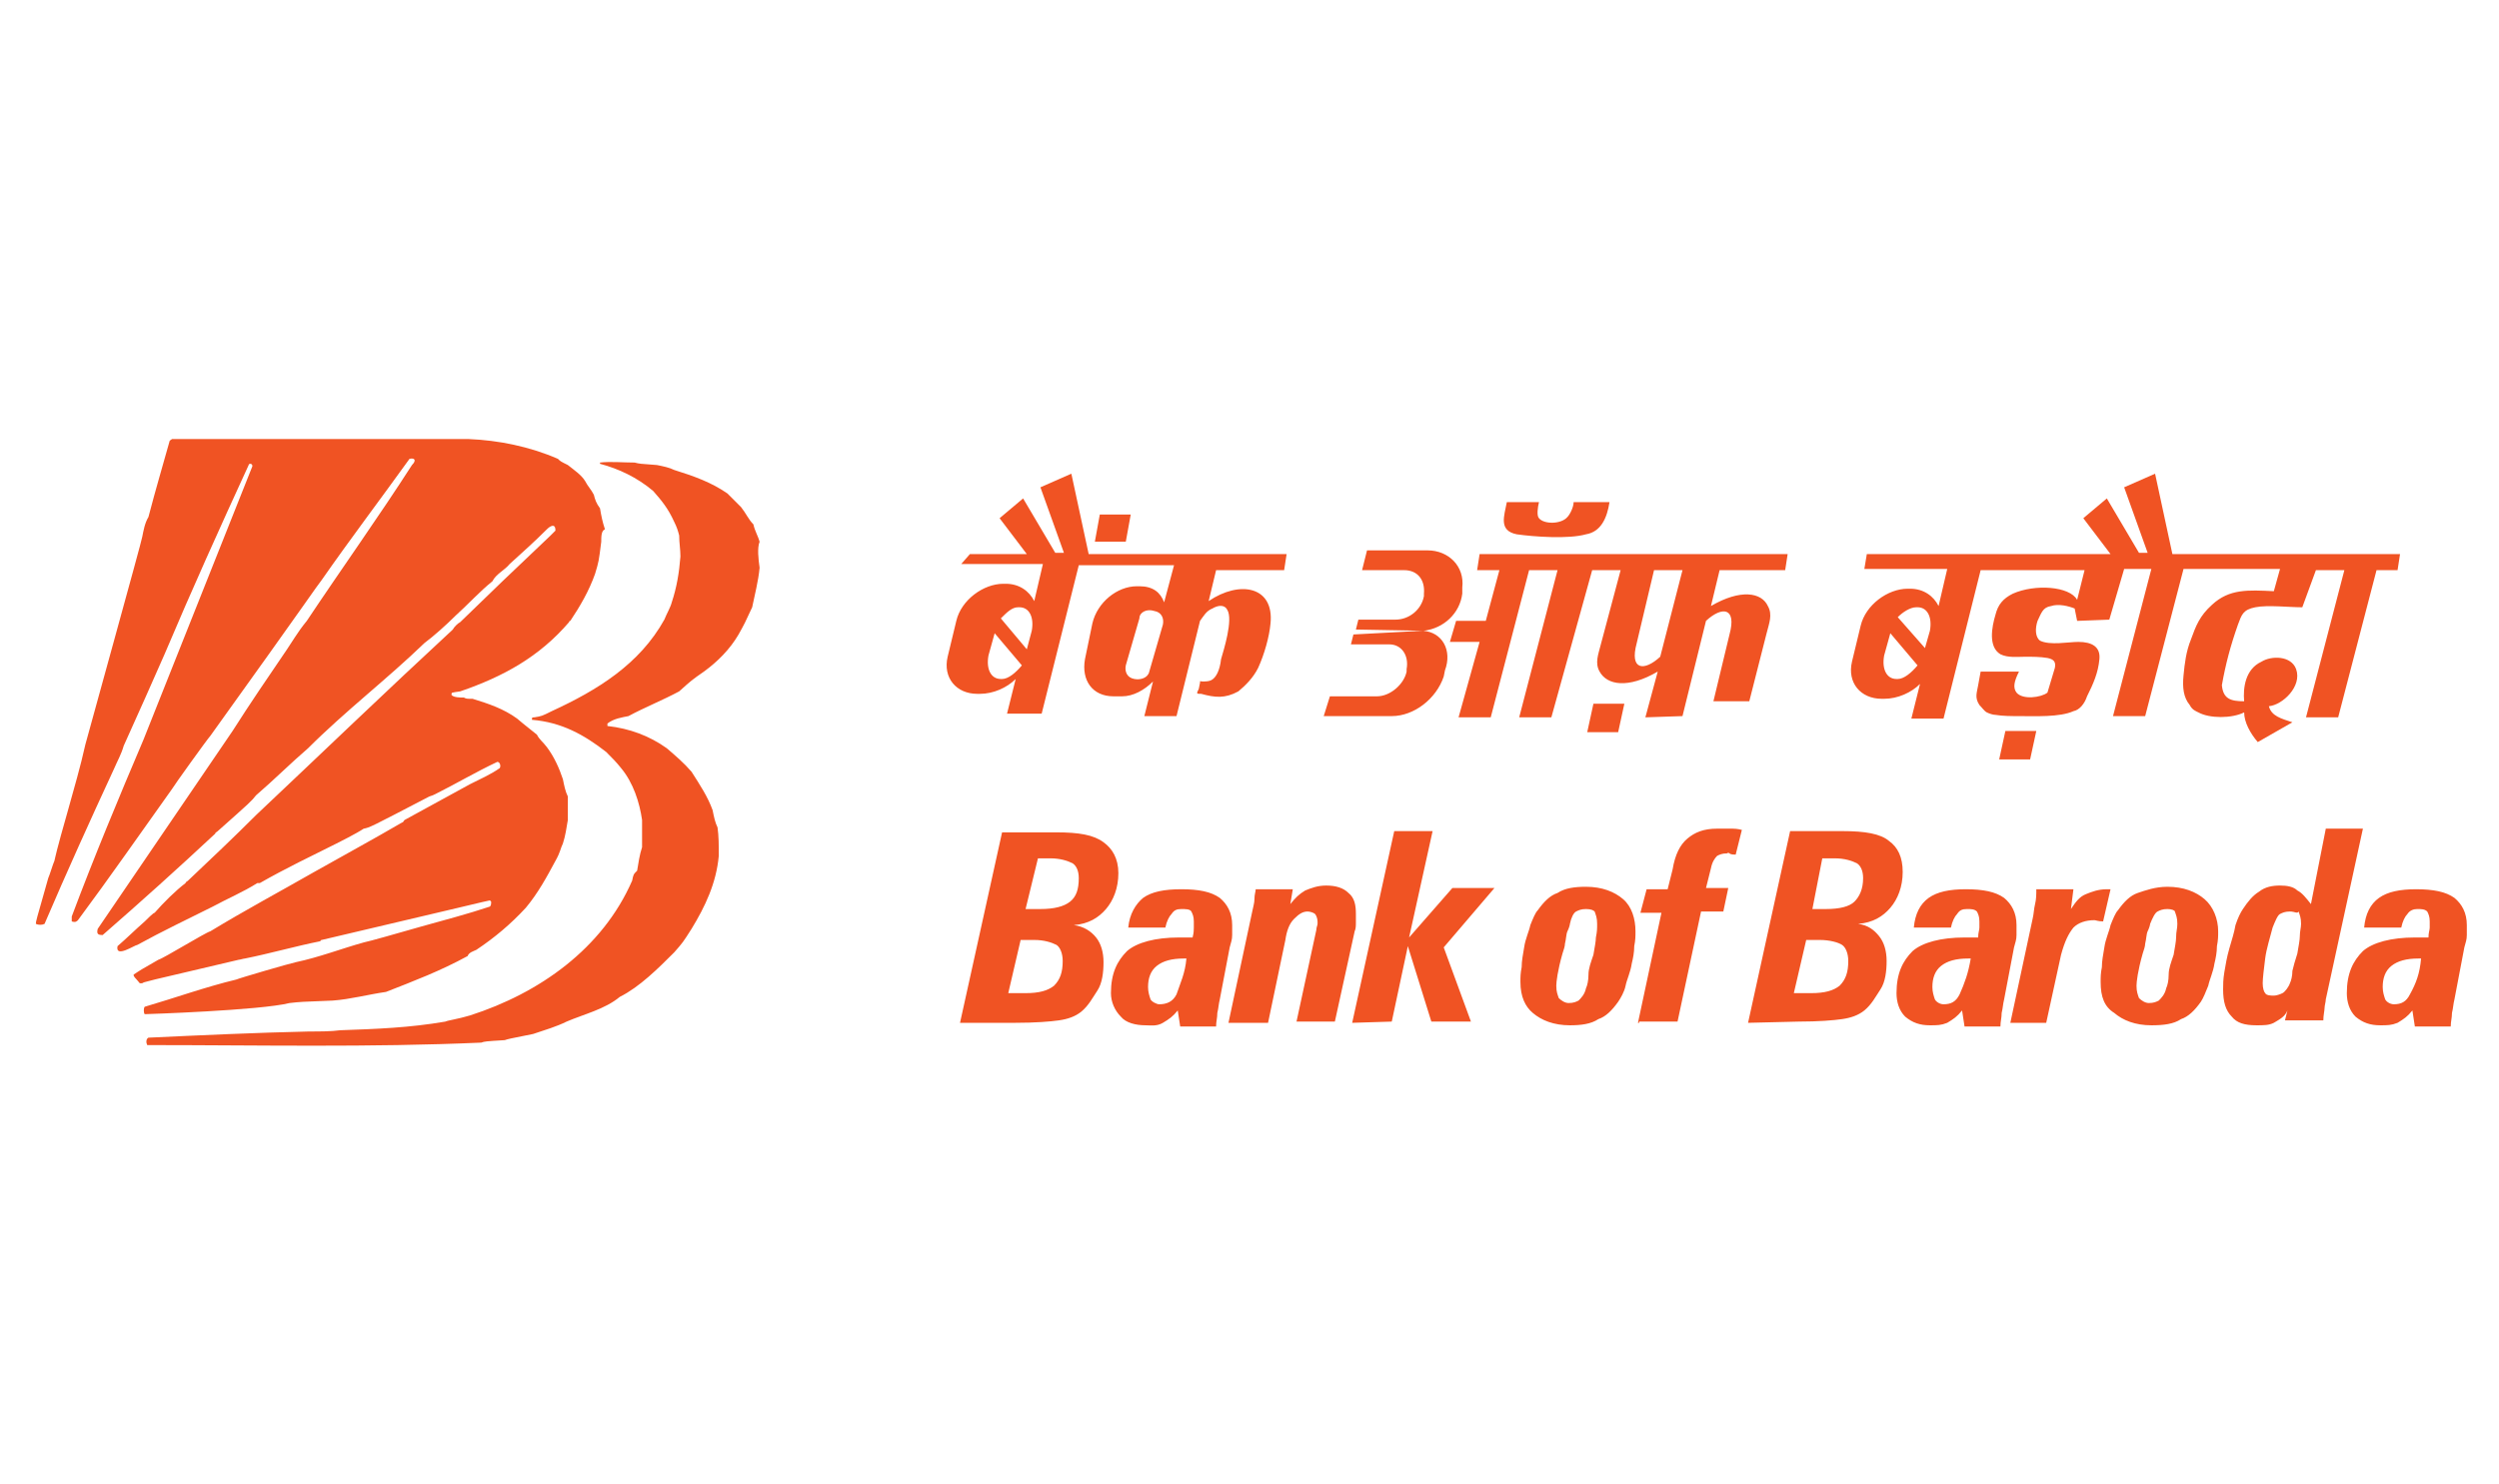 <?xml version="1.0" encoding="utf-8"?>
<!-- Generator: Adobe Illustrator 26.0.1, SVG Export Plug-In . SVG Version: 6.00 Build 0)  -->
<svg version="1.1" id="Layer_1" xmlns="http://www.w3.org/2000/svg" xmlns:xlink="http://www.w3.org/1999/xlink" x="0px" y="0px"
	 viewBox="0 0 202 120" style="enable-background:new 0 0 202 120;" xml:space="preserve">
<style type="text/css">
	.st0{fill:#F05323;}
	.st1{fill-rule:evenodd;clip-rule:evenodd;fill:#F05323;}
</style>
<g>
	<path class="st0" d="M195.7,77.5h-0.2c-1,0-1.7,0.2-2.2,0.6c-0.5,0.4-0.7,1-0.7,1.7c0,0.4,0.1,0.7,0.2,1c0.1,0.2,0.4,0.4,0.7,0.4
		c0.6,0,1-0.2,1.3-0.8C195.3,79.5,195.6,78.7,195.7,77.5 M195,81.7c-0.4,0.5-0.7,0.7-1.2,1c-0.5,0.2-0.8,0.2-1.4,0.2
		c-0.8,0-1.4-0.2-2-0.7c-0.5-0.5-0.7-1.2-0.7-1.9c0-1.6,0.5-2.6,1.3-3.4c0.8-0.7,2.3-1.1,4.2-1.1c0.2,0,0.5,0,0.6,0s0.2,0,0.5,0
		c0-0.4,0.1-0.6,0.1-0.8c0-0.2,0-0.4,0-0.5c0-0.4-0.1-0.6-0.2-0.8c-0.2-0.2-0.5-0.2-0.8-0.2s-0.6,0.1-0.8,0.4
		c-0.2,0.2-0.4,0.6-0.5,1.1h-3c0.1-1.1,0.5-1.9,1.2-2.4s1.7-0.7,3-0.7c1.4,0,2.4,0.2,3.1,0.7c0.6,0.5,1,1.2,1,2.2c0,0.2,0,0.5,0,0.8
		c0,0.4-0.1,0.6-0.2,1l-0.8,4.2c-0.1,0.4-0.1,0.7-0.2,1.1c0,0.4-0.1,0.7-0.1,1.1h-2.9L195,81.7z M184.9,81.7c-0.2,0.5-0.6,0.7-1.1,1
		c-0.4,0.2-0.8,0.2-1.4,0.2c-1,0-1.6-0.2-2-0.7c-0.5-0.5-0.7-1.2-0.7-2.2c0-0.4,0-0.8,0.1-1.4c0.1-0.6,0.2-1.2,0.4-1.9
		s0.4-1.3,0.5-1.9c0.2-0.6,0.4-1,0.6-1.3c0.4-0.6,0.8-1.1,1.3-1.4c0.5-0.4,1.1-0.5,1.7-0.5c0.6,0,1.1,0.1,1.4,0.4
		c0.4,0.2,0.7,0.6,1.1,1.1L188,67h3l-3,13.8c0,0.2-0.1,0.5-0.1,0.7s-0.1,0.6-0.1,1h-3.1L184.9,81.7z M185.1,73.7
		c-0.4,0-0.6,0.1-0.8,0.2c-0.2,0.1-0.4,0.6-0.6,1.1c-0.2,0.8-0.5,1.7-0.6,2.5s-0.2,1.6-0.2,2c0,0.4,0.1,0.7,0.2,0.8
		c0.1,0.2,0.5,0.2,0.7,0.2c0.2,0,0.5-0.1,0.7-0.2c0.2-0.1,0.5-0.5,0.6-0.8c0.1-0.2,0.2-0.6,0.2-1c0.1-0.4,0.2-0.8,0.4-1.4
		c0.1-0.6,0.2-1.1,0.2-1.4c0-0.4,0.1-0.7,0.1-1c0-0.5-0.1-0.7-0.2-1C185.7,73.9,185.5,73.7,185.1,73.7 M175.2,73.5
		c-0.4,0-0.6,0.1-0.8,0.2c-0.2,0.1-0.4,0.5-0.6,1c0,0.1-0.1,0.4-0.2,0.6c-0.1,0.2-0.1,0.6-0.2,1c0,0.2-0.1,0.5-0.2,0.8
		c-0.4,1.4-0.5,2.3-0.5,2.6c0,0.5,0.1,0.7,0.2,1c0.2,0.2,0.5,0.4,0.8,0.4c0.4,0,0.6-0.1,0.8-0.2c0.2-0.2,0.5-0.5,0.6-1
		c0.1-0.2,0.2-0.6,0.2-1.1s0.2-1,0.4-1.6c0.1-0.6,0.2-1.1,0.2-1.4c0-0.5,0.1-0.7,0.1-1.1c0-0.5-0.1-0.7-0.2-1
		C175.8,73.6,175.5,73.5,175.2,73.5 M169.8,79.4c0-0.4,0-0.7,0.1-1.2c0-0.5,0.1-1,0.2-1.6c0.1-0.7,0.4-1.3,0.5-1.8
		c0.2-0.5,0.4-1,0.6-1.2c0.5-0.7,1-1.2,1.6-1.4c0.6-0.2,1.4-0.5,2.4-0.5c1.3,0,2.3,0.4,3,1c0.7,0.6,1.1,1.6,1.1,2.6
		c0,0.4,0,0.7-0.1,1.2c0,0.5-0.1,1-0.2,1.4c-0.1,0.7-0.4,1.3-0.5,1.8c-0.2,0.5-0.4,1-0.6,1.3c-0.5,0.7-1,1.2-1.6,1.4
		c-0.6,0.4-1.4,0.5-2.4,0.5c-1.3,0-2.3-0.4-3-1C170.1,81.4,169.8,80.6,169.8,79.4 M162.5,82.7l1.8-8.4c0.1-0.4,0.1-0.8,0.2-1.2
		c0.1-0.4,0.1-0.8,0.1-1.2h3l-0.2,1.6c0.4-0.6,0.7-1,1.2-1.2c0.5-0.2,1-0.4,1.7-0.4c0.1,0,0.2,0,0.2,0h0.1l-0.6,2.6l0,0
		c-0.4,0-0.6-0.1-0.7-0.1c-0.7,0-1.3,0.2-1.7,0.6c-0.4,0.5-0.7,1.1-1,2.2l-1.2,5.5H162.5L162.5,82.7z M159.3,77.5h-0.2
		c-1,0-1.7,0.2-2.2,0.6c-0.5,0.4-0.7,1-0.7,1.7c0,0.4,0.1,0.7,0.2,1c0.1,0.2,0.4,0.4,0.7,0.4c0.6,0,1-0.2,1.3-0.8
		C158.8,79.5,159.1,78.7,159.3,77.5 M158.6,81.7c-0.4,0.5-0.7,0.7-1.2,1c-0.5,0.2-0.8,0.2-1.4,0.2c-0.8,0-1.4-0.2-2-0.7
		c-0.5-0.5-0.7-1.2-0.7-1.9c0-1.6,0.5-2.6,1.3-3.4c0.8-0.7,2.3-1.1,4.2-1.1c0.2,0,0.5,0,0.6,0s0.2,0,0.5,0c0-0.4,0.1-0.6,0.1-0.8
		c0-0.2,0-0.4,0-0.5c0-0.4-0.1-0.6-0.2-0.8c-0.2-0.2-0.5-0.2-0.8-0.2c-0.4,0-0.6,0.1-0.8,0.4c-0.2,0.2-0.4,0.6-0.5,1.1h-3
		c0.1-1.1,0.5-1.9,1.2-2.4s1.7-0.7,3-0.7c1.4,0,2.4,0.2,3.1,0.7c0.6,0.5,1,1.2,1,2.2c0,0.2,0,0.5,0,0.8c0,0.4-0.1,0.6-0.2,1
		l-0.8,4.2c-0.1,0.4-0.1,0.7-0.2,1.1c0,0.4-0.1,0.7-0.1,1.1h-2.9L158.6,81.7z M141.3,82.7l3.4-15.5h4.3c1.7,0,3,0.2,3.7,0.8
		c0.7,0.5,1.1,1.3,1.1,2.5s-0.4,2.2-1,2.9c-0.6,0.7-1.4,1.2-2.6,1.3c0.8,0.1,1.3,0.5,1.7,1c0.4,0.5,0.6,1.2,0.6,2s-0.1,1.7-0.5,2.3
		c-0.4,0.6-0.7,1.2-1.3,1.7c-0.5,0.4-1.1,0.6-1.8,0.7c-0.7,0.1-1.9,0.2-3.5,0.2L141.3,82.7z M145,80.3h1.4c1.1,0,1.8-0.2,2.3-0.6
		c0.5-0.5,0.7-1.1,0.7-2c0-0.6-0.2-1.1-0.5-1.3s-1-0.4-1.8-0.4h-1.1L145,80.3z M146.5,73.5h1.1c1.1,0,1.9-0.2,2.3-0.6
		c0.4-0.4,0.7-1,0.7-1.9c0-0.6-0.2-1-0.5-1.2c-0.4-0.2-1-0.4-1.8-0.4h-1L146.5,73.5z M132.4,82.7l1.9-8.9h-1.7l0.5-1.9h1.7l0.4-1.6
		c0.2-1.2,0.6-2,1.2-2.5c0.6-0.5,1.3-0.8,2.4-0.8c0.4,0,0.6,0,1,0c0.4,0,0.6,0,1,0.1l-0.5,2c-0.1,0-0.4,0-0.5-0.1
		c-0.1-0.1-0.2,0-0.2,0c-0.4,0-0.6,0.1-0.8,0.2c-0.2,0.2-0.4,0.5-0.5,1l-0.4,1.6h1.8l-0.4,1.9h-1.8l-1.9,8.9h-3.1V82.7z M128.2,73.5
		c-0.4,0-0.6,0.1-0.8,0.2c-0.2,0.1-0.4,0.5-0.5,1c0,0.1-0.1,0.4-0.2,0.6c-0.1,0.2-0.1,0.6-0.2,1c0,0.2-0.1,0.5-0.2,0.8
		c-0.4,1.4-0.5,2.3-0.5,2.6c0,0.5,0.1,0.7,0.2,1c0.2,0.2,0.5,0.4,0.8,0.4c0.4,0,0.6-0.1,0.8-0.2c0.2-0.2,0.5-0.5,0.6-1
		c0.1-0.2,0.2-0.6,0.2-1.1s0.2-1,0.4-1.6c0.1-0.6,0.2-1.1,0.2-1.4c0.1-0.5,0.1-0.7,0.1-1.1c0-0.5-0.1-0.7-0.2-1
		C128.8,73.6,128.6,73.5,128.2,73.5 M122.9,79.4c0-0.4,0-0.7,0.1-1.2c0-0.5,0.1-1,0.2-1.6c0.1-0.7,0.4-1.3,0.5-1.8
		c0.2-0.5,0.4-1,0.6-1.2c0.5-0.7,1-1.2,1.6-1.4c0.6-0.4,1.4-0.5,2.3-0.5c1.3,0,2.3,0.4,3,1c0.7,0.6,1,1.6,1,2.6c0,0.4,0,0.7-0.1,1.2
		c0,0.5-0.1,1-0.2,1.4c-0.1,0.7-0.4,1.3-0.5,1.8c-0.1,0.5-0.4,1-0.6,1.3c-0.5,0.7-1,1.2-1.6,1.4c-0.6,0.4-1.4,0.5-2.3,0.5
		c-1.3,0-2.3-0.4-3-1C123.3,81.4,122.9,80.6,122.9,79.4 M109.3,82.7l3.4-15.5h3.1l-1.9,8.6l3.5-4h3.4l-4.1,4.8l2.2,6h-3.2l-1.9-6.1
		l-1.3,6.1L109.3,82.7L109.3,82.7z M99.3,82.7l1.9-8.9c0.1-0.5,0.2-0.8,0.2-1.1c0-0.4,0.1-0.6,0.1-0.8h3l-0.2,1.2
		c0.4-0.5,0.7-0.8,1.2-1.1c0.5-0.2,1-0.4,1.7-0.4c0.8,0,1.4,0.2,1.8,0.6c0.5,0.4,0.6,1,0.6,1.7c0,0.2,0,0.5,0,0.7s0,0.5-0.1,0.7
		l-1.6,7.3h-3.1l1.6-7.4c0-0.2,0.1-0.4,0.1-0.5c0-0.1,0-0.2,0-0.2c0-0.2-0.1-0.5-0.2-0.6s-0.4-0.2-0.6-0.2c-0.4,0-0.7,0.2-1.1,0.6
		s-0.6,1-0.7,1.7l-1.4,6.7H99.3L99.3,82.7z M95.9,77.5h-0.2c-1,0-1.7,0.2-2.2,0.6c-0.5,0.4-0.7,1-0.7,1.7c0,0.4,0.1,0.7,0.2,1
		c0.1,0.2,0.5,0.4,0.7,0.4c0.6,0,1.1-0.2,1.4-0.8C95.4,79.5,95.8,78.7,95.9,77.5 M95.2,81.7c-0.4,0.5-0.7,0.7-1.2,1s-1,0.2-1.4,0.2
		c-0.8,0-1.6-0.2-2-0.7c-0.5-0.5-0.8-1.2-0.8-1.9c0-1.6,0.5-2.6,1.3-3.4c0.8-0.7,2.3-1.1,4.2-1.1c0.2,0,0.5,0,0.6,0
		c0.1,0,0.2,0,0.5,0c0.1-0.4,0.1-0.6,0.1-0.8c0-0.2,0-0.4,0-0.5c0-0.4-0.1-0.6-0.2-0.8c-0.1-0.2-0.5-0.2-0.8-0.2
		c-0.4,0-0.6,0.1-0.8,0.4c-0.2,0.2-0.4,0.6-0.5,1.1h-3c0.1-1.1,0.6-1.9,1.2-2.4c0.7-0.5,1.7-0.7,3.1-0.7s2.4,0.2,3.1,0.7
		c0.6,0.5,1,1.2,1,2.2c0,0.2,0,0.5,0,0.8c0,0.4-0.1,0.6-0.2,1l-0.8,4.2c-0.1,0.4-0.1,0.7-0.2,1.1c0,0.4-0.1,0.7-0.1,1.1h-2.9
		L95.2,81.7z M77.6,82.7L81,67.3h4.4c1.8,0,3,0.2,3.8,0.8c0.7,0.5,1.2,1.3,1.2,2.5s-0.4,2.2-1,2.9s-1.4,1.2-2.6,1.3
		c0.8,0.1,1.4,0.5,1.8,1c0.4,0.5,0.6,1.2,0.6,2s-0.1,1.7-0.5,2.3c-0.4,0.6-0.7,1.2-1.3,1.7c-0.5,0.4-1.1,0.6-1.8,0.7
		c-0.7,0.1-1.9,0.2-3.6,0.2L77.6,82.7z M81.5,80.3h1.4c1.1,0,1.8-0.2,2.3-0.6c0.5-0.5,0.7-1.1,0.7-2c0-0.6-0.2-1.1-0.5-1.3
		c-0.4-0.2-1-0.4-1.8-0.4h-1.1L81.5,80.3z M82.9,73.5h1.2c1.1,0,1.9-0.2,2.4-0.6s0.7-1,0.7-1.9c0-0.6-0.2-1-0.5-1.2
		c-0.4-0.2-1-0.4-1.8-0.4h-1L82.9,73.5z"/>
	<path class="st1" d="M162.1,59.1h2.5l-0.5,2.3h-2.5L162.1,59.1z M155,53.8c-0.5,0.6-1.1,1.1-1.6,1.1h-0.1c-0.8,0-1.2-0.8-1-1.9
		l0.5-1.8L155,53.8L155,53.8z M154.9,49.1h0.1c0.8,0,1.2,0.8,1,1.9l-0.4,1.4l-2.2-2.5C153.8,49.5,154.4,49.1,154.9,49.1 M150.9,44.8
		h19.7l-2.2-2.9l1.9-1.6l2.6,4.4h0.7l-1.9-5.3l2.5-1.1l1.4,6.5h18.4l-0.2,1.3h-1.7l-3.1,11.9h-2.6l3.1-11.9h-2.3l-1.1,3
		c-1.1,0-2.8-0.2-3.8,0c-1,0.2-1.1,0.6-1.4,1.4c-0.6,1.7-1,3.2-1.3,4.9c0.1,1.1,0.7,1.3,1.8,1.3c-0.1-1.1,0.1-2.6,1.4-3.2
		c0.8-0.5,2.4-0.5,2.8,0.6c0.5,1.4-1.1,2.9-2.2,3c0.2,0.8,1,1,1.9,1.3l-2.8,1.6c-0.6-0.7-1.1-1.6-1.1-2.4c-1,0.5-2.8,0.5-3.7,0
		c-0.2-0.1-0.5-0.2-0.7-0.6c-0.5-0.6-0.6-1.4-0.5-2.4c0.1-1,0.2-1.9,0.6-2.9c0.4-1.1,0.7-1.9,1.7-2.8c1.4-1.3,2.9-1.2,5-1.1l0.5-1.8
		h-7.8l-3.1,11.9h-2.6l3.1-11.9h-2.2l-1.2,4.1l-2.6,0.1l-0.2-1c-0.5-0.2-1.3-0.4-1.9-0.2c-0.7,0.1-0.8,0.6-1.1,1.2
		c-0.2,0.6-0.2,1.3,0.2,1.6c0.8,0.4,2.3,0.1,3.1,0.1c1.1,0,1.8,0.4,1.7,1.4c-0.1,1.1-0.5,2-1,3c-0.2,0.6-0.6,1.1-1.1,1.2
		c-1.1,0.5-3.1,0.4-4.4,0.4c-0.6,0-1.3,0-1.9-0.1c-0.2,0-0.5-0.1-0.7-0.2c-0.2-0.1-0.4-0.4-0.6-0.6c-0.4-0.6-0.2-1-0.1-1.6l0.2-1.1
		h3.1c-0.4,0.8-0.5,1.3-0.2,1.7c0.5,0.6,2,0.4,2.5,0l0.6-2c0.1-0.5-0.1-0.7-0.6-0.8c-0.6-0.1-1.2-0.1-1.8-0.1c-0.6,0-1.4,0.1-2-0.2
		c-1-0.6-0.7-2.2-0.4-3.2c0.2-0.8,0.6-1.3,1.4-1.7c1.8-0.8,4.6-0.6,5.2,0.5l0.6-2.4h-8.4l-3,12h-2.6l0.7-2.8
		c-0.7,0.7-1.8,1.2-2.9,1.2h-0.2c-1.7,0-2.8-1.3-2.4-3l0.7-2.9c0.4-1.7,2.2-3,3.8-3h0.2c1.1,0,1.9,0.6,2.3,1.4l0.7-3h-6.7
		L150.9,44.8z M121.8,40.6h2.6c-0.1,0.4-0.2,1.1,0,1.3c0.4,0.5,1.8,0.5,2.3-0.1c0.2-0.2,0.5-0.8,0.5-1.2h2.9
		c-0.2,1.3-0.7,2.4-1.9,2.6c-1.4,0.4-4.2,0.2-5.6,0C121.1,42.9,121.6,41.7,121.8,40.6 M128.8,56.9h2.5l-0.5,2.3h-2.5L128.8,56.9z
		 M136,46.1h-2.3l-1.4,5.9c-0.6,2.2,0.6,2.3,1.9,1.1L136,46.1z M119.6,44.8h24.9l-0.2,1.3H139l-0.7,2.9c2.4-1.4,4.1-1.1,4.6,0
		c0.4,0.7,0.1,1.4-0.1,2.2l-1.4,5.5h-2.9l1.3-5.4c0.6-2.2-0.6-2.3-1.9-1.1l-1.9,7.7l-3,0.1l1-3.7c-2.4,1.4-4.1,1.1-4.7,0
		c-0.4-0.7-0.1-1.4,0.1-2.2l1.6-6h-2.3L125.4,58h-2.6l3.1-11.9h-2.3L120.5,58h-2.6l1.7-6.1h-2.4l0.5-1.7h2.4l1.1-4.1h-1.8
		L119.6,44.8z M115,51c1.6,0.1,2.4,1.6,1.8,3.2l-0.1,0.5c-0.6,1.8-2.4,3.2-4.2,3.2h-5.5l0.5-1.6h3.8c1.1,0,2.2-1,2.4-2v-0.2
		c0.2-1.1-0.4-2-1.4-2h-3.1l0.2-0.8L115,51z M115,51L115,51L115,51L115,51L115,51L115,51L115,51L115,51c-0.1,0-0.1,0-0.1,0H115
		L115,51z M115.1,51c1.6-0.2,2.9-1.4,3.1-3v-0.5c0.2-1.7-1.1-3-2.8-3h-4.9l-0.4,1.6h3.4c1.1,0,1.7,0.8,1.6,1.9v0.2
		c-0.2,1.1-1.2,1.9-2.3,1.9h-3l-0.2,0.8L115.1,51z M93.3,49.4L93.3,49.4c0.6,0.1,0.8,0.6,0.7,1.1l-1.1,3.8c-0.1,0.5-0.7,0.7-1.2,0.6
		c-0.6-0.1-0.8-0.6-0.7-1.1l1.1-3.8C92.1,49.5,92.7,49.2,93.3,49.4 M88.9,41.6h2.5L91,43.8h-2.5L88.9,41.6z M82.6,53.8
		c-0.5,0.6-1.1,1.1-1.6,1.1h-0.1c-0.8,0-1.2-0.8-1-1.9l0.5-1.8L82.6,53.8L82.6,53.8z M82.3,49.1h0.1c0.8,0,1.2,0.8,1,1.9L83,52.5
		L80.9,50C81.4,49.5,81.8,49.1,82.3,49.1 M78.4,44.8h4.6l-2.2-2.9l1.9-1.6l2.6,4.4H86l-1.9-5.3l2.5-1.1l1.4,6.5h16l-0.2,1.3h-5.5
		l-0.6,2.5c2.5-1.7,5.3-1.2,5,1.8c-0.1,1.1-0.5,2.5-1,3.6c-0.4,0.8-1,1.4-1.6,1.9c-1.1,0.6-1.9,0.5-3,0.2c-0.4,0-0.4,0-0.2-0.4
		l0.1-0.5c0-0.2,0-0.1,0.2-0.1s0.5,0,0.7-0.1c0.4-0.2,0.7-0.8,0.8-1.7c0.2-0.7,1-3.2,0.5-4c-0.2-0.4-0.7-0.4-1.2-0.1
		c-0.5,0.2-0.7,0.6-1,1l-1.9,7.7h-2.6l0.7-2.8c-0.7,0.7-1.6,1.2-2.5,1.2h-0.7c-1.7,0-2.6-1.3-2.3-3l0.6-2.9c0.4-1.7,2-3,3.6-3h0.2
		c1.1,0,1.7,0.5,2,1.3l0.8-3h-7.7l-3,12h-2.8l0.7-2.8c-0.7,0.7-1.8,1.2-2.9,1.2h-0.2c-1.7,0-2.8-1.3-2.4-3l0.7-2.9
		c0.4-1.7,2.2-3,3.8-3h0.2c1.1,0,1.9,0.6,2.3,1.4l0.7-3h-6.6L78.4,44.8z"/>
	<path class="st1" d="M48.6,43.8c-0.2,1.6-0.2,1.6-0.5,2.6c-0.5,1.4-1.2,2.6-2,3.8c0,0-0.1,0-0.1,0.1c-2.4,2.8-5.3,4.4-8.8,5.6
		c-0.7,0.1-0.7,0.1-0.7,0.2v0.1c0.2,0.2,0.7,0.2,1,0.2c0.2,0.1,0.2,0.1,0.7,0.1c1.3,0.4,2.5,0.8,3.6,1.6c0.1,0.1,0.6,0.5,1.6,1.3
		c0.2,0.4,0.5,0.6,0.8,1c0.6,0.8,1,1.7,1.3,2.6c0.1,0.5,0.2,1,0.4,1.4c0,0.5,0,0.5,0,1.9c-0.1,0.6-0.2,1.3-0.4,1.9
		c-0.2,0.4-0.2,0.7-0.6,1.4c-0.7,1.3-1.4,2.6-2.4,3.8c-1.2,1.3-2.5,2.4-4,3.4c-0.2,0.1-0.6,0.2-0.7,0.5c-2.2,1.2-4.3,2-6.6,2.9
		c-1.4,0.2-2.9,0.6-4.3,0.7c-2.6,0.1-2.6,0.1-3.5,0.2C21,81.7,11.8,82,11.7,82c-0.1-0.1-0.1-0.5,0-0.6c2.4-0.7,4.9-1.6,7.4-2.2
		c0.2-0.1,4.3-1.3,4.8-1.4c1.9-0.4,3.7-1.1,5.5-1.6c0.5-0.1,2.6-0.7,4.7-1.3c1.8-0.5,3.7-1,5.5-1.6c0.1-0.1,0.1-0.2,0.1-0.4
		l-0.1-0.1c-0.1,0-2.5,0.6-13.6,3.2c0,0-0.1,0-0.1,0.1c-2,0.4-4.1,1-6.1,1.4c-0.1,0-0.4,0.1-0.5,0.1c-7.7,1.8-7.7,1.8-7.8,1.9h-0.2
		c-0.4-0.5-0.5-0.5-0.5-0.7c0.6-0.4,0.6-0.4,2-1.2c0.4-0.1,3.8-2.2,4.2-2.3c2.8-1.7,5.6-3.2,8.4-4.8c2.3-1.3,4.7-2.6,7.1-4
		c0.1,0,0.1-0.1,0.2-0.2c1.8-1,3.5-1.9,5.3-2.9c0.8-0.4,1.7-0.8,2.4-1.3c0.1-0.2,0-0.5-0.2-0.5c-1.7,0.8-3.4,1.8-5,2.6
		c-0.2,0.1-0.2,0.1-0.5,0.2c-4.8,2.5-4.8,2.5-5.3,2.6c-0.6,0.4-2,1.1-2.2,1.2c-2,1-4.1,2-6.2,3.2c-0.1,0-0.1,0-0.2,0
		c-1.1,0.7-2.5,1.3-3.6,1.9c-2,1-4.1,2-6.1,3.1c-0.2,0-1.8,1.1-1.6,0.1c0.7-0.6,1.4-1.3,2.2-2c0.2-0.2,0.7-0.7,0.8-0.7
		c0.7-0.8,1.7-1.8,2.5-2.4c0-0.1,0.1-0.1,0.2-0.2c1.8-1.7,3.7-3.5,5.5-5.3c5.3-5,10.6-10.1,15.9-15c0.1-0.2,0.4-0.5,0.6-0.6
		c3.2-3.1,3.5-3.4,7.3-7c0.2-0.2,0.2-0.2,0.4-0.4c0-0.6-0.4-0.4-0.7-0.1c-1,1-1.9,1.8-3,2.8c-0.4,0.5-1.1,0.8-1.4,1.4
		c-1,0.8-2,1.9-3,2.8c-0.7,0.7-1.7,1.6-2.5,2.2c-3,2.9-6.4,5.5-9.4,8.5c-1.4,1.2-2.8,2.6-4.2,3.8c-0.4,0.5-0.4,0.5-3.1,2.9
		c-0.1,0.1-0.2,0.1-0.2,0.2c-3,2.8-6,5.5-9.1,8.2c-0.4,0-0.5-0.1-0.4-0.5c3.6-5.3,7.3-10.7,10.9-16c1.4-2.2,2.9-4.4,4.4-6.6
		c1.1-1.7,1.2-1.8,1.6-2.3c2.8-4.2,5.8-8.4,8.5-12.6c0.4-0.4,0.2-0.6-0.2-0.5c-2.3,3.2-4.8,6.5-7.1,9.8c-0.4,0.5-1.1,1.6-9,12.6
		c-0.2,0.2-3,4.1-3.1,4.3c-2.5,3.5-5,7.1-7.6,10.6c-0.1,0.1-0.2,0.2-0.5,0.1v-0.4c1.8-4.8,3.8-9.6,5.8-14.3
		c2.9-7.3,5.9-14.8,8.8-22.1c0-0.1,0-0.1-0.1-0.2c-0.1,0-0.2,0-0.2,0.1c-2.3,5-4.6,10.1-6.8,15.3C13,53.6,10.6,59,10,60.3
		c-0.2,0.7-0.5,1.2-0.8,1.9c-1.9,4.1-3.8,8.3-5.6,12.5c-0.2,0.1-0.5,0.1-0.7,0c0-0.2,0-0.2,1-3.7c0.1-0.2,0.4-1.2,0.5-1.4
		c0.1-0.4,0.1-0.6,1.1-4.1c0.5-1.8,1-3.5,1.4-5.3c0.1-0.4,4.6-16.6,4.6-16.8c0.1-0.5,0.2-1.1,0.5-1.6c0.6-2.3,1.2-4.3,1.7-6.1
		c0-0.1,0.1-0.1,0.2-0.2c8,0,16,0,24,0c2.4,0.1,4.9,0.6,7.2,1.6c0.2,0.2,0.2,0.2,0.8,0.5c0.5,0.4,1.1,0.8,1.4,1.3
		c0.2,0.4,0.5,0.7,0.7,1.1c0.1,0.4,0.2,0.7,0.5,1.1c0.1,0.6,0.2,1.1,0.4,1.7C48.6,42.9,48.6,43.4,48.6,43.8 M61.4,45.9
		c-0.1,1.1-0.4,2.2-0.6,3.2c-0.6,1.3-0.6,1.3-1.1,2.2c-0.7,1.2-1.7,2.2-2.8,3c-1,0.7-1,0.7-2,1.6c-1.3,0.7-2.8,1.3-4.1,2
		c-0.5,0.1-1.2,0.2-1.7,0.6c0,0.1,0,0.1,0,0.2c1.8,0.2,3.4,0.8,4.8,1.8c0.7,0.6,1.4,1.2,2,1.9c0.7,1.1,1.3,2,1.7,3.1
		c0.1,0.5,0.2,1,0.4,1.4c0.1,0.7,0.1,1.4,0.1,2.3c-0.2,2.2-1.1,4.1-2.2,5.9c-0.7,1.1-0.7,1.1-1.4,1.9c-1.3,1.3-2.8,2.8-4.4,3.6
		c-1.2,1-2.9,1.4-4.3,2C45,83,44,83.3,43.1,83.6c-2,0.4-2,0.4-2.3,0.5c-1.6,0.1-1.6,0.1-1.9,0.2c-9,0.4-18.1,0.2-27,0.2
		c-0.1-0.2-0.1-0.5,0.1-0.6c4.3-0.2,8.6-0.4,13-0.5c0.8,0,1.8,0,2.5-0.1c2.9-0.1,5.6-0.2,8.5-0.7c0.2-0.1,1-0.2,2-0.5
		c5.6-1.8,10.7-5.4,13.1-10.9c0.1-0.5,0.1-0.5,0.4-0.8c0.1-0.6,0.2-1.3,0.4-1.9c0-1.6,0-1.6,0-2.2c-0.2-1.4-0.7-3-1.7-4.2
		c-0.4-0.5-0.7-0.8-1.2-1.3c-1.8-1.4-3.6-2.4-6-2.6c0-0.2,0-0.2,0.2-0.2c0.6-0.1,0.6-0.1,1.4-0.5c3.7-1.7,7.1-3.8,9.1-7.4
		c0.2-0.5,0.5-1,0.6-1.4c0.4-1.2,0.6-2.4,0.7-3.7c0-0.6-0.1-1.1-0.1-1.7c-0.1-0.4-0.2-0.7-0.4-1.1c-0.5-1.1-1-1.7-1.7-2.5
		c-1.3-1.1-2.8-1.8-4.3-2.2v-0.1c0.8-0.1,1.9,0,2.8,0c0.4,0.1,0.4,0.1,1.8,0.2c0.5,0.1,1,0.2,1.4,0.4c1.6,0.5,3,1,4.3,1.9
		c0.4,0.4,0.7,0.7,1.1,1.1c0.4,0.5,0.6,1,1,1.4c0.1,0.5,0.4,1,0.5,1.4C61.2,44.3,61.3,45.2,61.4,45.9"/>
</g>
</svg>
